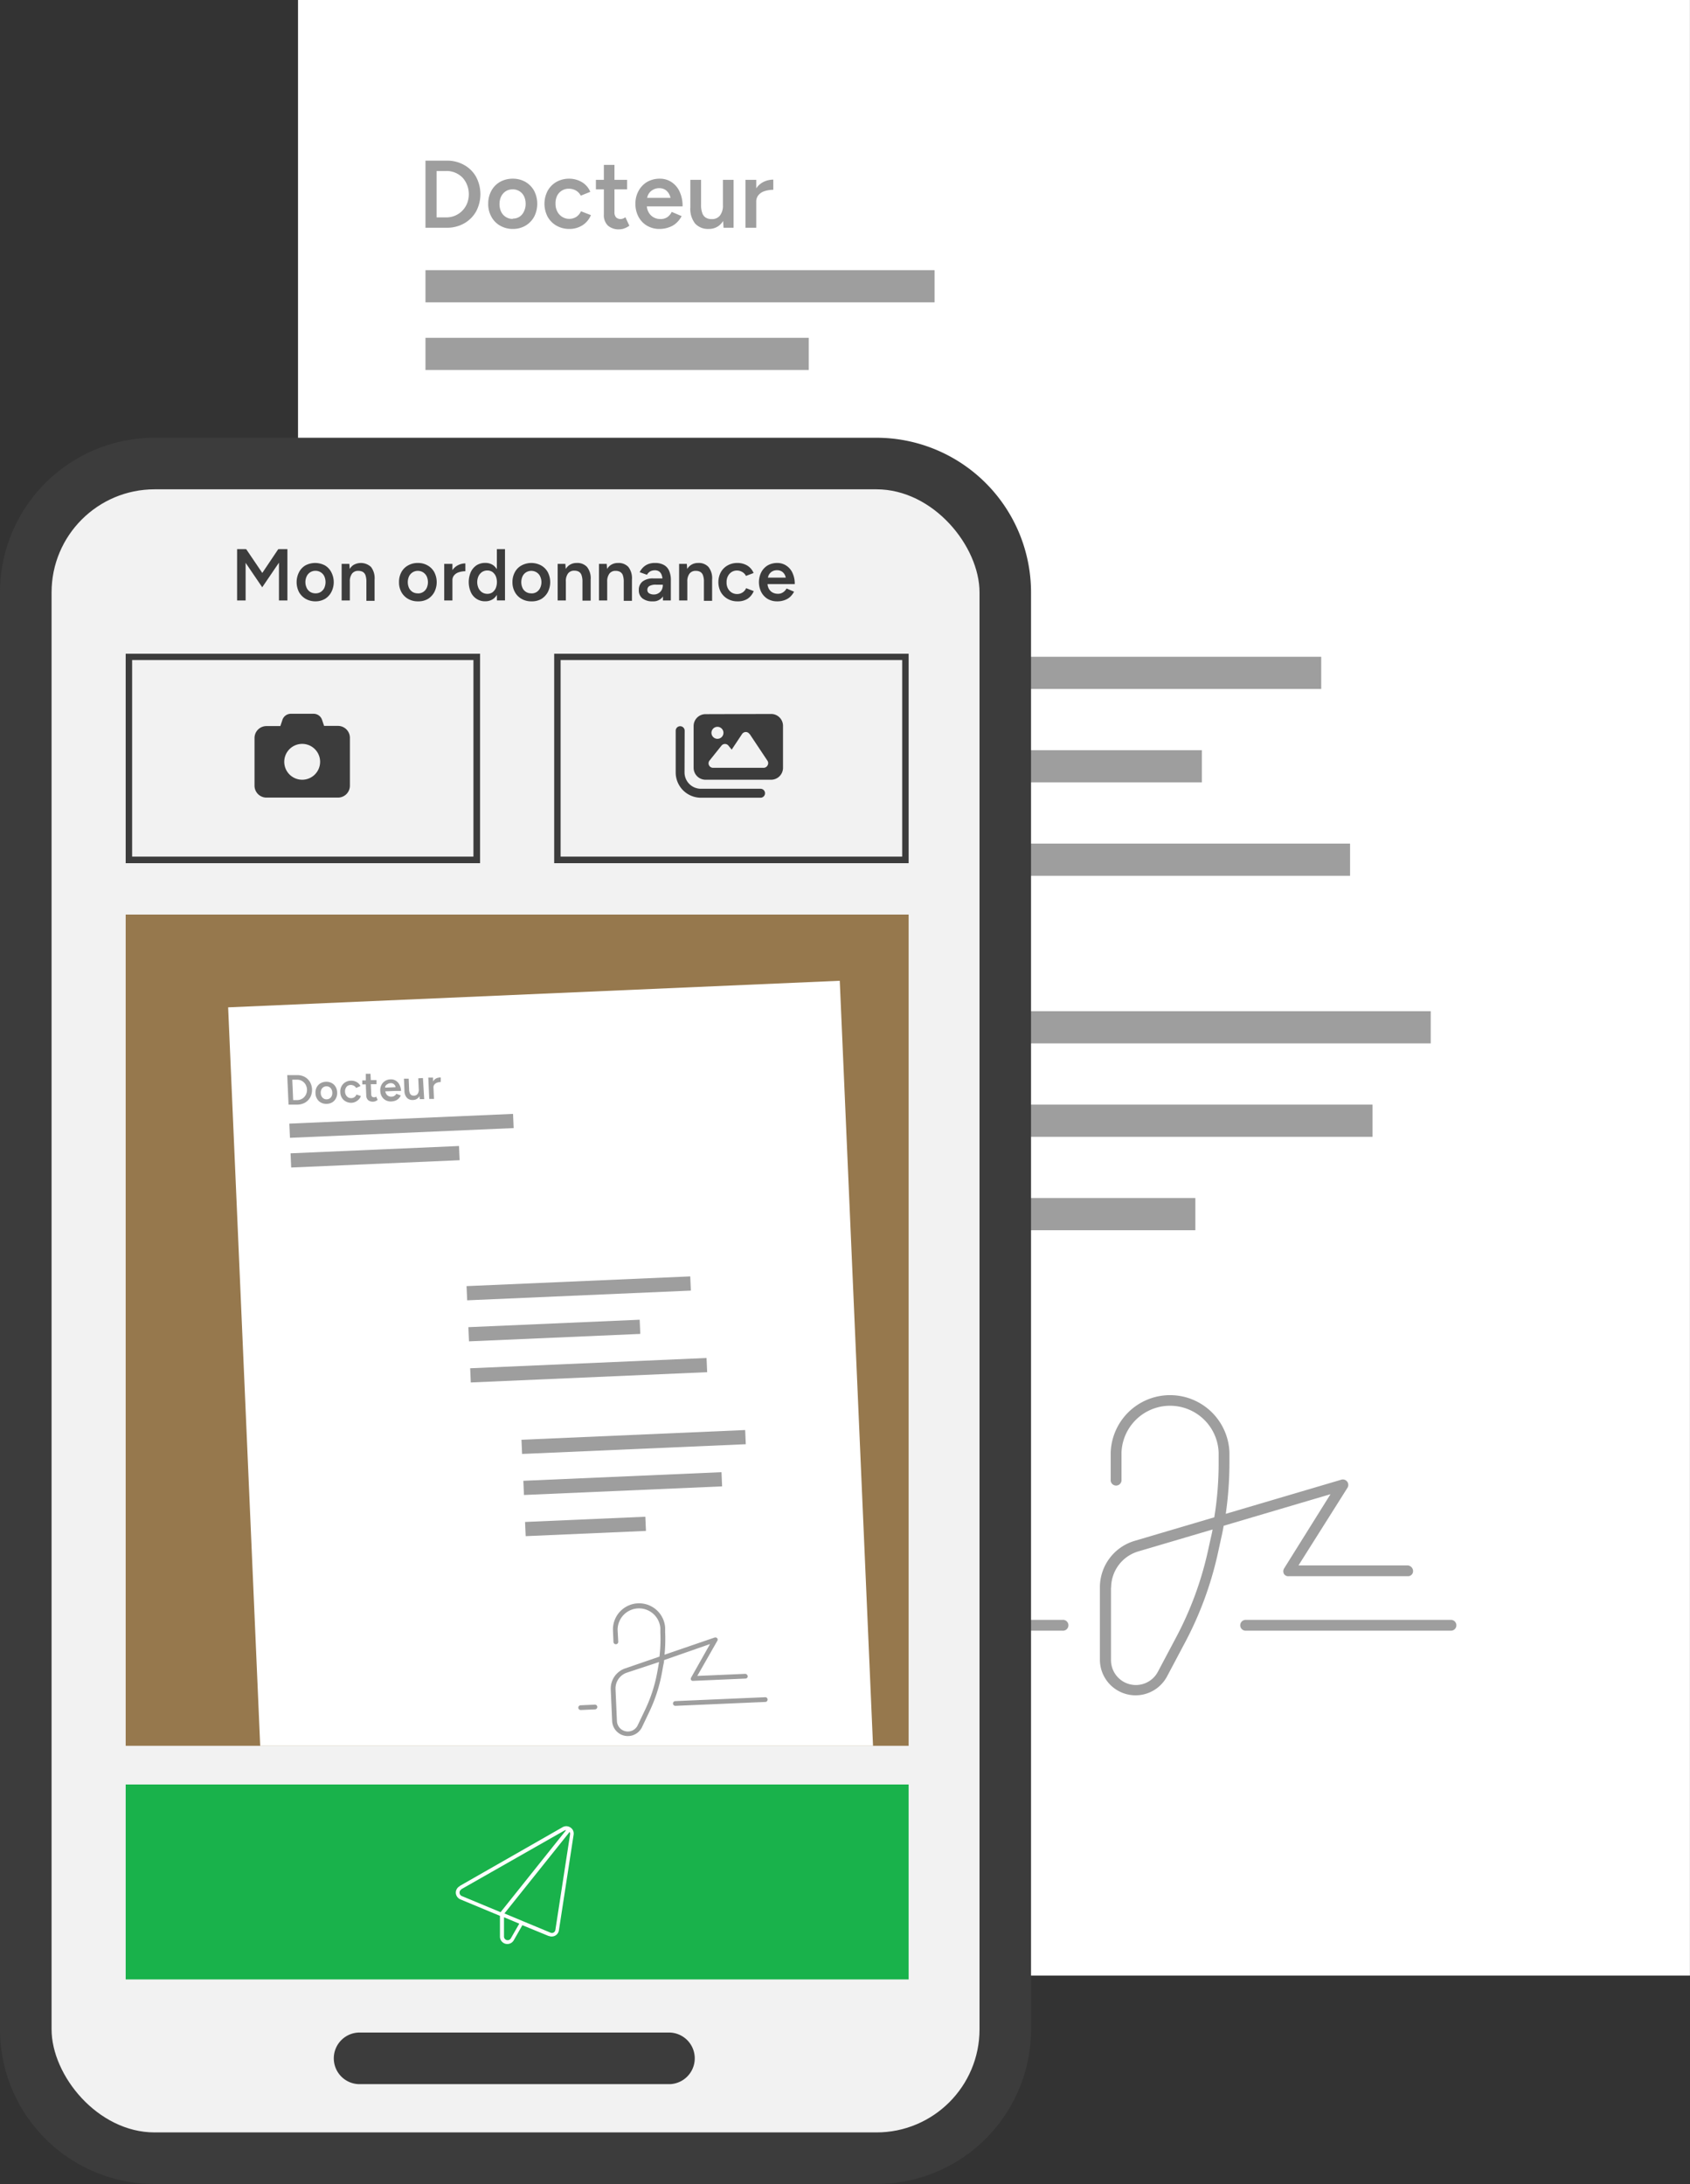 <svg xmlns="http://www.w3.org/2000/svg" viewBox="0 0 267.72 346"><rect x="0" y="0" width="267.72" height="346" fill="#333333" stroke="none"/><defs><style>.cls-1{fill:#fff;}.cls-2{fill:#9e9e9e;}.cls-3{fill:#3c3c3c;}.cls-4{fill:#f2f2f2;}.cls-5{fill:#96784d;}.cls-6{fill:#19b24b;}</style></defs><g id="Calque_2" data-name="Calque 2"><g id="Texte"><rect class="cls-1" x="47.21" width="220.5" height="312.98"/><path class="cls-2" d="M75.41,28a4.88,4.88,0,0,0-1.9-1.87,5.44,5.44,0,0,0-2.77-.68H67.4V36.08h3.34a5.44,5.44,0,0,0,2.77-.68,5,5,0,0,0,1.9-1.88,5.86,5.86,0,0,0,0-5.52ZM74,32.21a3.58,3.58,0,0,1-.76,1.17,3.51,3.51,0,0,1-2.54,1.06H69.16V27.09h1.58a3.47,3.47,0,0,1,1.4.28,3.61,3.61,0,0,1,1.14.78A3.81,3.81,0,0,1,74,29.32a4,4,0,0,1,0,2.89Z"/><path class="cls-2" d="M81.24,36.27a4,4,0,0,1-2-.51,3.56,3.56,0,0,1-1.39-1.41,4.09,4.09,0,0,1-.51-2.06,4.23,4.23,0,0,1,.5-2.07,3.6,3.6,0,0,1,1.38-1.41,4.1,4.1,0,0,1,2-.5,4,4,0,0,1,2,.5,3.69,3.69,0,0,1,1.39,1.41,4.51,4.51,0,0,1,0,4.13,3.74,3.74,0,0,1-1.38,1.41A3.9,3.9,0,0,1,81.24,36.27Zm0-1.64a1.94,1.94,0,0,0,1.07-.3A2,2,0,0,0,83,33.5a2.63,2.63,0,0,0,.27-1.21A2.67,2.67,0,0,0,83,31.07,1.95,1.95,0,0,0,81.21,30a2,2,0,0,0-1.08.29,2.13,2.13,0,0,0-.74.83,2.8,2.8,0,0,0-.26,1.22,2.76,2.76,0,0,0,.26,1.21,2,2,0,0,0,1.85,1.13Z"/><path class="cls-2" d="M90.23,36.27a4.06,4.06,0,0,1-2.06-.51,3.67,3.67,0,0,1-1.41-1.41,4.44,4.44,0,0,1,0-4.13,3.72,3.72,0,0,1,1.4-1.41,4.11,4.11,0,0,1,2-.5,4,4,0,0,1,2,.53,3.25,3.25,0,0,1,1.35,1.55L92,31a1.9,1.9,0,0,0-.74-.8,2.21,2.21,0,0,0-1.14-.3A2,2,0,0,0,89,30.2a2,2,0,0,0-.76.85A2.73,2.73,0,0,0,88,32.29a2.6,2.6,0,0,0,.29,1.23,2.12,2.12,0,0,0,3,.84,2,2,0,0,0,.74-.89l1.58.61a3.48,3.48,0,0,1-1.34,1.61A3.8,3.8,0,0,1,90.23,36.27Z"/><path class="cls-2" d="M99.07,34.41a1.44,1.44,0,0,1-.41.23,1.05,1.05,0,0,1-.33.06,1,1,0,0,1-.74-.27,1.19,1.19,0,0,1-.25-.81V30h2V28.49h-2V26.12H95.66v2.37H94.4V30h1.26v4a2.28,2.28,0,0,0,.63,1.73,2.55,2.55,0,0,0,1.83.6,2.25,2.25,0,0,0,.79-.15,3.2,3.2,0,0,0,.79-.42Z"/><path class="cls-2" d="M105.73,34.39a1.84,1.84,0,0,1-1.11.31,2.14,2.14,0,0,1-1.1-.28,2,2,0,0,1-.78-.81,2.25,2.25,0,0,1-.27-.91h5.66a5.34,5.34,0,0,0-.48-2.36,3.58,3.58,0,0,0-1.3-1.51,3.3,3.3,0,0,0-1.82-.52,4,4,0,0,0-2,.5,3.69,3.69,0,0,0-1.36,1.41,4.13,4.13,0,0,0-.51,2.07,4.3,4.3,0,0,0,.49,2.06,3.59,3.59,0,0,0,1.35,1.41,3.84,3.84,0,0,0,2,.51A4.31,4.31,0,0,0,106,36a3.12,3.12,0,0,0,1.17-.7,3.88,3.88,0,0,0,.81-1.06l-1.57-.67A2.11,2.11,0,0,1,105.73,34.39Zm-2.35-4.29a2,2,0,0,1,1.09-.29,1.78,1.78,0,0,1,1,.31,2,2,0,0,1,.67.95,2.76,2.76,0,0,1,.08.27h-3.71a3.76,3.76,0,0,1,.13-.4A1.81,1.81,0,0,1,103.38,30.1Z"/><path class="cls-2" d="M114.52,28.49v4a2.55,2.55,0,0,1-.47,1.66,1.59,1.59,0,0,1-1.33.56,1.71,1.71,0,0,1-.86-.2,1.35,1.35,0,0,1-.59-.7,3.69,3.69,0,0,1-.21-1.39V28.49h-1.7v4.34a3.78,3.78,0,0,0,.76,2.59,2.75,2.75,0,0,0,2.14.85,2.62,2.62,0,0,0,1.54-.45,2.78,2.78,0,0,0,.75-.81l.07,1.07h1.59V28.49Z"/><path class="cls-2" d="M120.91,28.84a3,3,0,0,0-1.11,1V28.49h-1.71v7.59h1.71V32a1.59,1.59,0,0,1,.38-1.12,2.1,2.1,0,0,1,1-.62,4.68,4.68,0,0,1,1.32-.19V28.46A3.5,3.5,0,0,0,120.91,28.84Z"/><path class="cls-2" d="M177.66,234.4a.86.86,0,1,1-1.71,0v-4.27a9.41,9.41,0,0,1,18.81,0v1.7a57.45,57.45,0,0,1-.58,8l18.28-5.4a.86.86,0,0,1,1,1.27L205.7,248H223a.92.92,0,0,1,.85.85.8.8,0,0,1-.85.86H204.16a.8.8,0,0,1-.75-.34.87.87,0,0,1,0-.87l7.36-11.78-16.92,5c-.13.73-.28,1.45-.44,2.15l-.51,2.33a55.56,55.56,0,0,1-5.14,13.95l-2.89,5.45A5.65,5.65,0,0,1,174.24,263V251.48a7.67,7.67,0,0,1,5.51-7.37l12.61-3.73a53.2,53.2,0,0,0,.69-8.55v-1.7a7.7,7.7,0,0,0-15.39,0ZM176,251.48V263a3.94,3.94,0,0,0,7.43,1.84l2.89-5.45a54,54,0,0,0,5-13.52l.51-2.32c.1-.42.19-.82.26-1.24l-11.79,3.48a6,6,0,0,0-4.28,5.74Zm-7.7,5.15a.86.86,0,1,1,0,1.71h-5.13a.85.85,0,0,1-.85-.85.86.86,0,0,1,.85-.86Zm61.56,0a.86.86,0,0,1,.85.86.85.85,0,0,1-.85.85H197.32a.85.85,0,0,1-.85-.85.86.86,0,0,1,.85-.86Z"/><rect class="cls-2" x="67.4" y="42.8" width="80.65" height="5.1"/><rect class="cls-2" x="67.4" y="53.52" width="60.72" height="5.1"/><rect class="cls-2" x="146" y="160.2" width="80.65" height="5.1"/><rect class="cls-2" x="146" y="175" width="71.43" height="5.1"/><rect class="cls-2" x="146" y="189.8" width="43.36" height="5.1"/><rect class="cls-2" x="128.65" y="104.05" width="80.65" height="5.1"/><rect class="cls-2" x="128.65" y="118.85" width="61.74" height="5.1"/><rect class="cls-2" x="128.65" y="133.65" width="85.22" height="5.1"/><path class="cls-3" d="M138.83,69.35H24.5A24.51,24.51,0,0,0,0,93.85V321.5A24.5,24.5,0,0,0,24.5,346H138.83a24.5,24.5,0,0,0,24.5-24.5V93.85A24.51,24.51,0,0,0,138.83,69.35Z"/><rect class="cls-4" x="8.17" y="77.52" width="147" height="260.31" rx="16.33"/><path class="cls-3" d="M57.17,330.18h49a4.09,4.09,0,0,0,0-8.17h-49a4.09,4.09,0,1,0,0,8.17Z"/><rect class="cls-5" x="19.91" y="144.89" width="124.03" height="131.69"/><rect class="cls-6" x="19.91" y="282.71" width="124.03" height="30.88"/><path class="cls-3" d="M75,104.57v31.14H20.93V104.57H75m1-1H19.91v33.18H76.05V103.55Z"/><path class="cls-3" d="M142.92,104.57v31.14H88.81V104.57h54.11m1-1H87.79v33.18h56.15V103.55Z"/><polygon class="cls-3" points="44.19 87 44.19 87.02 44.08 87 41.55 90.77 39 87 38.91 87.02 38.91 87 37.56 87 37.56 95.13 38.91 95.13 38.91 89.17 41.54 93.04 44.19 89.14 44.19 95.13 45.53 95.13 45.53 87 44.19 87"/><path class="cls-3" d="M50,95.27a3.13,3.13,0,0,1-1.57-.39,2.86,2.86,0,0,1-1.06-1.07,3.47,3.47,0,0,1,0-3.16,2.64,2.64,0,0,1,1-1.07,3.3,3.3,0,0,1,3.11,0,2.64,2.64,0,0,1,1,1.07,3.4,3.4,0,0,1,0,3.16,2.77,2.77,0,0,1-1,1.07A3,3,0,0,1,50,95.27ZM50,94a1.47,1.47,0,0,0,.81-.22,1.56,1.56,0,0,0,.56-.63,2.26,2.26,0,0,0,0-1.86,1.51,1.51,0,0,0-.57-.63,1.54,1.54,0,0,0-.83-.23,1.51,1.51,0,0,0-.82.23,1.49,1.49,0,0,0-.56.63,2.16,2.16,0,0,0,0,1.86,1.49,1.49,0,0,0,.56.63A1.61,1.61,0,0,0,50,94Z"/><path class="cls-3" d="M58.78,89.83a2.34,2.34,0,0,0-2.82-.3,1.94,1.94,0,0,0-.56.61l-.06-.81H54.12v5.8h1.3v-3a2,2,0,0,1,.36-1.27,1.2,1.2,0,0,1,1-.42,1.44,1.44,0,0,1,.67.15,1,1,0,0,1,.44.52,3.07,3.07,0,0,1,.15,1.08v3h1.3V91.81A2.93,2.93,0,0,0,58.78,89.83Z"/><path class="cls-3" d="M66.21,95.27a3.06,3.06,0,0,1-1.56-.39,2.79,2.79,0,0,1-1.06-1.07,3.16,3.16,0,0,1-.38-1.58,3.24,3.24,0,0,1,.37-1.58,2.66,2.66,0,0,1,1.06-1.07,3.05,3.05,0,0,1,1.55-.39,3,3,0,0,1,1.55.39,2.73,2.73,0,0,1,1.06,1.07,3.47,3.47,0,0,1,0,3.16,2.91,2.91,0,0,1-1,1.07A3,3,0,0,1,66.21,95.27Zm0-1.26a1.5,1.5,0,0,0,.82-.22,1.56,1.56,0,0,0,.56-.63,2.26,2.26,0,0,0,0-1.86,1.58,1.58,0,0,0-.57-.63,1.54,1.54,0,0,0-.83-.23,1.49,1.49,0,0,0-.82.23,1.58,1.58,0,0,0-.57.63,2.26,2.26,0,0,0,0,1.86,1.58,1.58,0,0,0,.57.63A1.55,1.55,0,0,0,66.21,94Z"/><path class="cls-3" d="M70.37,95.13v-5.8h1.3v5.8ZM71.23,92a3,3,0,0,1,.36-1.54,2.3,2.3,0,0,1,.93-.9,2.54,2.54,0,0,1,1.2-.3v1.24a3.22,3.22,0,0,0-1,.15,1.59,1.59,0,0,0-.76.47,1.21,1.21,0,0,0-.29.86Z"/><path class="cls-3" d="M78.71,87v3.17a2.6,2.6,0,0,0-.57-.62,2.15,2.15,0,0,0-1.26-.37,2.5,2.5,0,0,0-1.38.37,2.62,2.62,0,0,0-.91,1.06,4,4,0,0,0,0,3.21,2.42,2.42,0,0,0,2.29,1.44,2.16,2.16,0,0,0,1.26-.38,2.23,2.23,0,0,0,.58-.64l0,.88H80V87ZM78,93.85a1.41,1.41,0,0,1-.79.23,1.57,1.57,0,0,1-.83-.23,1.67,1.67,0,0,1-.57-.66,2.32,2.32,0,0,1,0-1.93,1.71,1.71,0,0,1,.57-.65,1.51,1.51,0,0,1,.82-.23,1.44,1.44,0,0,1,.8.23,1.71,1.71,0,0,1,.53.65,2.55,2.55,0,0,1,0,1.93A1.67,1.67,0,0,1,78,93.85Z"/><path class="cls-3" d="M84.19,95.27a3.06,3.06,0,0,1-1.56-.39,2.73,2.73,0,0,1-1.06-1.07,3.16,3.16,0,0,1-.39-1.58,3.24,3.24,0,0,1,.38-1.58,2.6,2.6,0,0,1,1.06-1.07,3.28,3.28,0,0,1,3.1,0,2.73,2.73,0,0,1,1.06,1.07,3.47,3.47,0,0,1,0,3.16,2.91,2.91,0,0,1-1,1.07A3,3,0,0,1,84.19,95.27Zm0-1.26a1.5,1.5,0,0,0,.82-.22,1.54,1.54,0,0,0,.55-.63,2.16,2.16,0,0,0,0-1.86,1.45,1.45,0,0,0-.57-.63,1.59,1.59,0,0,0-1.65,0,1.49,1.49,0,0,0-.56.63,2.26,2.26,0,0,0,0,1.86,1.45,1.45,0,0,0,.57.63A1.55,1.55,0,0,0,84.19,94Z"/><path class="cls-3" d="M93,89.83a2.05,2.05,0,0,0-1.63-.64,2,2,0,0,0-1.18.34,2,2,0,0,0-.57.61l-.06-.81H88.34v5.8h1.3v-3A2,2,0,0,1,90,90.83a1.2,1.2,0,0,1,1-.42,1.41,1.41,0,0,1,.67.15,1,1,0,0,1,.44.52,3,3,0,0,1,.16,1.08v3h1.3V91.81A2.87,2.87,0,0,0,93,89.83Z"/><path class="cls-3" d="M99.55,89.83a2.08,2.08,0,0,0-1.63-.64,2.05,2.05,0,0,0-1.19.34,1.94,1.94,0,0,0-.56.61l-.06-.81H94.89v5.8h1.3v-3a2,2,0,0,1,.36-1.27,1.19,1.19,0,0,1,1-.42,1.4,1.4,0,0,1,.66.15,1,1,0,0,1,.45.52,3.07,3.07,0,0,1,.15,1.08v3h1.3V91.81A2.93,2.93,0,0,0,99.55,89.83Z"/><path class="cls-3" d="M106,90.43a1.91,1.91,0,0,0-.84-.93,2.82,2.82,0,0,0-1.4-.31,2.75,2.75,0,0,0-1.13.2,2.4,2.4,0,0,0-.79.54,3,3,0,0,0-.51.72l1.16.41a1.42,1.42,0,0,1,.52-.54,1.53,1.53,0,0,1,.72-.17,1.14,1.14,0,0,1,.72.21,1.17,1.17,0,0,1,.39.6,2.14,2.14,0,0,1,.1.48h-1.43a2.67,2.67,0,0,0-1.7.47,1.64,1.64,0,0,0-.61,1.38,1.59,1.59,0,0,0,.57,1.31,2.51,2.51,0,0,0,1.61.47,1.83,1.83,0,0,0,1.57-.68,1.05,1.05,0,0,0,.07-.11v.65h1.25V92A3.62,3.62,0,0,0,106,90.43Zm-1,2.3a1.58,1.58,0,0,1-.17.71,1.34,1.34,0,0,1-.5.53,1.32,1.32,0,0,1-.75.21,1.4,1.4,0,0,1-.76-.19.62.62,0,0,1-.27-.53.68.68,0,0,1,.31-.61,2,2,0,0,1,1.08-.22H105v.1Z"/><path class="cls-3" d="M112.24,89.83a2.05,2.05,0,0,0-1.63-.64,2,2,0,0,0-1.18.34,2,2,0,0,0-.57.61l-.06-.81h-1.22v5.8h1.3v-3a2,2,0,0,1,.36-1.27,1.2,1.2,0,0,1,1-.42,1.41,1.41,0,0,1,.67.15,1,1,0,0,1,.44.52,2.82,2.82,0,0,1,.16,1.08v3h1.3V91.81A2.87,2.87,0,0,0,112.24,89.83Z"/><path class="cls-3" d="M116.85,95.27a3.11,3.11,0,0,1-1.58-.39,2.85,2.85,0,0,1-1.08-1.07,3.4,3.4,0,0,1,0-3.16,2.75,2.75,0,0,1,1.07-1.07,3.06,3.06,0,0,1,1.56-.39,3,3,0,0,1,1.56.41,2.48,2.48,0,0,1,1,1.18l-1.21.46a1.39,1.39,0,0,0-.57-.61,1.58,1.58,0,0,0-.87-.24,1.5,1.5,0,0,0-.84.24,1.66,1.66,0,0,0-.58.65,2.08,2.08,0,0,0-.21,1,2,2,0,0,0,.21.94,1.69,1.69,0,0,0,.59.65,1.59,1.59,0,0,0,.86.24,1.55,1.55,0,0,0,.87-.25,1.53,1.53,0,0,0,.57-.68l1.2.47a2.68,2.68,0,0,1-1,1.23A2.87,2.87,0,0,1,116.85,95.27Z"/><path class="cls-3" d="M124.06,93.83a1.39,1.39,0,0,1-.84.24,1.76,1.76,0,0,1-.85-.21,1.53,1.53,0,0,1-.59-.62,1.73,1.73,0,0,1-.19-.7h4.31a4,4,0,0,0-.37-1.8,2.67,2.67,0,0,0-1-1.15,2.51,2.51,0,0,0-1.39-.4,3,3,0,0,0-1.54.39,2.75,2.75,0,0,0-1,1.07,3.52,3.52,0,0,0,0,3.16,2.79,2.79,0,0,0,1,1.07,2.93,2.93,0,0,0,1.51.39,3.34,3.34,0,0,0,1.17-.19,2.52,2.52,0,0,0,.9-.53,3.08,3.08,0,0,0,.61-.81l-1.19-.51A1.61,1.61,0,0,1,124.06,93.83Zm-1.79-3.27a1.49,1.49,0,0,1,.83-.22,1.4,1.4,0,0,1,.8.23,1.45,1.45,0,0,1,.52.73l.06.21h-2.83a2.29,2.29,0,0,1,.09-.31A1.41,1.41,0,0,1,122.27,90.56Z"/><path class="cls-3" d="M44.72,114.11l-.31.92h-2.2a1.89,1.89,0,0,0-1.89,1.89v7.55a1.89,1.89,0,0,0,1.89,1.89H53.54a1.89,1.89,0,0,0,1.89-1.89v-7.55A1.89,1.89,0,0,0,53.54,115h-2.2l-.31-.92a1.41,1.41,0,0,0-1.34-1H46.06A1.41,1.41,0,0,0,44.72,114.11Zm3.15,9.42a2.84,2.84,0,1,1,2.84-2.84A2.84,2.84,0,0,1,47.87,123.53Z"/><path class="cls-3" d="M111.76,113.14a1.88,1.88,0,0,0-1.88,1.89v6.61a1.89,1.89,0,0,0,1.88,1.89h10.39a1.89,1.89,0,0,0,1.89-1.89V115a1.88,1.88,0,0,0-1.89-1.89Zm7,3.15,2.83,4.25a.69.69,0,0,1,0,.72.71.71,0,0,1-.63.38h-8a.71.71,0,0,1-.64-.4.7.7,0,0,1,.08-.75l1.89-2.36a.71.71,0,0,1,1.11,0l.51.63,1.65-2.48a.72.72,0,0,1,.59-.31A.7.7,0,0,1,118.73,116.29ZM114.6,116a.95.95,0,1,1-1.89,0,.95.95,0,0,1,1.89,0Zm-6.14-.24a.71.71,0,0,0-1.42,0v6.62a4,4,0,0,0,4,4h9.44a.71.71,0,1,0,0-1.42h-9.44a2.59,2.59,0,0,1-2.6-2.59Z"/><path class="cls-1" d="M86.91,306.71,82.75,305l-1.37,2.4a1.17,1.17,0,0,1-2.18-.58v-3.3l-6.27-2.61a1.19,1.19,0,0,1-.72-1,1.17,1.17,0,0,1,.59-1.08l.29.5a.59.59,0,0,0,.06,1.05l6.15,2.56,10.38-13a.68.68,0,0,0-.28.07L73.08,299.3l-.28-.5,16.31-9.32a1.18,1.18,0,0,1,1-.09,1.38,1.38,0,0,1,.27.14l.13.1.09.09a1.15,1.15,0,0,1,.27.94l-2.33,15.15a1.16,1.16,0,0,1-.58.84,1.18,1.18,0,0,1-1,.06Zm-7-3.57,3.11,1.3h0l4.16,1.73a.57.57,0,0,0,.51,0,.59.59,0,0,0,.29-.42l2.33-15.14a.65.65,0,0,0-.07-.39Zm-.07.6v3.06a.58.58,0,0,0,1.08.29l1.34-2.33Z"/><polygon class="cls-1" points="133.03 155.38 36.14 159.59 41.22 276.58 138.3 276.58 133.03 155.38"/><path class="cls-2" d="M49.06,171.36a2.08,2.08,0,0,0-.87-.79,2.47,2.47,0,0,0-1.23-.24l-.69,0H46l-.5,0,.21,4.67.5,0h.27l.69,0a2.52,2.52,0,0,0,1.21-.35,2.23,2.23,0,0,0,.8-.87,2.56,2.56,0,0,0-.11-2.42Zm-.52,1.87a1.65,1.65,0,0,1-.31.53,1.48,1.48,0,0,1-.49.37,1.57,1.57,0,0,1-.61.15l-.69,0-.14-3.23.69,0a1.58,1.58,0,0,1,.62.09,1.65,1.65,0,0,1,.52.33,1.37,1.37,0,0,1,.35.5,1.61,1.61,0,0,1,.15.62A1.68,1.68,0,0,1,48.54,173.23Z"/><path class="cls-2" d="M51.78,174.88a1.82,1.82,0,0,1-.91-.19,1.49,1.49,0,0,1-.63-.59,1.72,1.72,0,0,1-.26-.89,1.83,1.83,0,0,1,.17-.92,1.66,1.66,0,0,1,.58-.65,1.86,1.86,0,0,1,.89-.26,1.78,1.78,0,0,1,.9.19,1.49,1.49,0,0,1,.63.59,1.73,1.73,0,0,1,.26.9,1.71,1.71,0,0,1-.18.91,1.56,1.56,0,0,1-.57.65A1.78,1.78,0,0,1,51.78,174.88Zm0-.72a.87.87,0,0,0,.46-.15.89.89,0,0,0,.31-.38,1.18,1.18,0,0,0,.09-.54,1.13,1.13,0,0,0-.14-.53.88.88,0,0,0-.34-.35.85.85,0,0,0-.48-.11.9.9,0,0,0-.47.15.89.89,0,0,0-.31.38,1.18,1.18,0,0,0-.09.54,1.13,1.13,0,0,0,.14.53.87.87,0,0,0,.83.46Z"/><path class="cls-2" d="M55.73,174.71a1.79,1.79,0,0,1-.91-.19,1.54,1.54,0,0,1-.65-.59,1.73,1.73,0,0,1-.26-.9,1.71,1.71,0,0,1,.18-.91,1.68,1.68,0,0,1,.59-.65,1.72,1.72,0,0,1,.89-.26,1.71,1.71,0,0,1,.9.2,1.42,1.42,0,0,1,.63.65l-.69.3a.75.75,0,0,0-.34-.34,1,1,0,0,0-1,0,.92.92,0,0,0-.31.39,1.11,1.11,0,0,0-.1.55,1.14,1.14,0,0,0,.15.54,1,1,0,0,0,.35.36.94.94,0,0,0,.5.11.82.82,0,0,0,.49-.16.79.79,0,0,0,.31-.41l.71.24a1.52,1.52,0,0,1-.56.73A1.61,1.61,0,0,1,55.73,174.71Z"/><path class="cls-2" d="M59.58,173.72a.48.48,0,0,1-.17.11l-.15,0a.4.4,0,0,1-.33-.1.51.51,0,0,1-.12-.35l-.07-1.62.9,0,0-.65-.9,0-.05-1-.74,0,0,1.05-.56,0,0,.64.56,0,.07,1.75a1,1,0,0,0,.31.75,1.15,1.15,0,0,0,.82.23,1.05,1.05,0,0,0,.34-.08,1.68,1.68,0,0,0,.34-.2Z"/><path class="cls-2" d="M62.51,173.59a.83.83,0,0,1-.48.15.88.88,0,0,1-.49-.1.84.84,0,0,1-.36-.34,1,1,0,0,1-.14-.4l1.74-.07.36,0h.39a2.3,2.3,0,0,0-.26-1,1.55,1.55,0,0,0-.6-.64,1.39,1.39,0,0,0-.81-.19,1.68,1.68,0,0,0-.87.26,1.53,1.53,0,0,0-.57.64,1.75,1.75,0,0,0-.18.92,1.89,1.89,0,0,0,.25.9,1.6,1.6,0,0,0,.62.59,1.7,1.7,0,0,0,.88.19,2.27,2.27,0,0,0,.67-.14,1.45,1.45,0,0,0,.5-.33,1.58,1.58,0,0,0,.33-.48l-.7-.27A.93.93,0,0,1,62.51,173.59Zm-1.12-1.84a.91.91,0,0,1,.48-.15.79.79,0,0,1,.46.11.9.9,0,0,1,.32.41s0,.08,0,.12l-1.63.07a.53.53,0,0,1,0-.18A.79.79,0,0,1,61.39,171.75Z"/><path class="cls-2" d="M66.26,170.83l.08,1.74a1.13,1.13,0,0,1-.18.73.7.7,0,0,1-.58.28.92.92,0,0,1-.38-.07.67.67,0,0,1-.27-.3,1.56,1.56,0,0,1-.12-.61l-.07-1.71-.75,0,.08,1.91a1.67,1.67,0,0,0,.39,1.12,1.21,1.21,0,0,0,1,.34,1.13,1.13,0,0,0,.67-.23,1,1,0,0,0,.31-.37l.06.47.7,0L67,170.79Z"/><path class="cls-2" d="M69.07,170.86a1.41,1.41,0,0,0-.47.47l0-.61-.75,0L68,174.1l.75,0-.08-1.79a.7.7,0,0,1,.15-.5,1.06,1.06,0,0,1,.42-.29,2.13,2.13,0,0,1,.58-.11l0-.71A1.57,1.57,0,0,0,69.07,170.86Z"/><path class="cls-2" d="M97.94,260.11a.38.38,0,0,1-.76,0l-.08-1.88a4.14,4.14,0,0,1,8.27-.36l0,.75a24.62,24.62,0,0,1-.1,3.53l7.93-2.72a.38.38,0,0,1,.42.12.36.36,0,0,1,0,.42l-3.16,5.54,7.59-.33a.42.42,0,0,1,.39.36.35.35,0,0,1-.36.39l-8.26.36a.35.35,0,0,1-.34-.13.4.4,0,0,1,0-.38l3-5.32L105.2,263c0,.32-.09.64-.15.95l-.18,1a24.55,24.55,0,0,1-2,6.22l-1.17,2.46a2.49,2.49,0,0,1-4.73-1l-.22-5A3.38,3.38,0,0,1,99,264.33l5.47-1.88a23.69,23.69,0,0,0,.14-3.77l0-.74a3.39,3.39,0,0,0-6.77.29Zm-.43,7.54.22,5a1.73,1.73,0,0,0,3.3.66l1.17-2.45a23.71,23.71,0,0,0,1.93-6l.18-1,.09-.55L99.28,265a2.64,2.64,0,0,0-1.77,2.61Zm-3.28,2.41a.37.37,0,0,1,.39.36.38.38,0,0,1-.36.39l-2.25.1a.39.39,0,0,1-.4-.36.38.38,0,0,1,.36-.39Zm27.05-1.18a.38.38,0,0,1,0,.75l-14.28.62a.38.38,0,0,1-.39-.36.38.38,0,0,1,.36-.39Z"/><rect class="cls-2" x="45.86" y="177.24" width="35.47" height="2.25" transform="translate(-7.68 2.93) rotate(-2.49)"/><rect class="cls-2" x="46.06" y="182.14" width="26.71" height="2.25" transform="translate(-7.9 2.75) rotate(-2.49)"/><rect class="cls-2" x="82.64" y="227.33" width="35.47" height="2.25" transform="translate(-9.83 4.57) rotate(-2.49)"/><rect class="cls-2" x="82.93" y="233.92" width="31.42" height="2.25" transform="translate(-10.11 4.5) rotate(-2.49)"/><rect class="cls-2" x="83.21" y="240.7" width="19.07" height="2.25" transform="translate(-10.41 4.26) rotate(-2.49)"/><rect class="cls-2" x="73.94" y="202.99" width="35.47" height="2.25" transform="translate(-8.78 4.17) rotate(-2.49)"/><rect class="cls-2" x="74.23" y="209.67" width="27.16" height="2.25" transform="translate(-9.07 4.01) rotate(-2.49)"/><rect class="cls-2" x="74.51" y="215.96" width="37.48" height="2.25" transform="translate(-9.34 4.25) rotate(-2.49)"/></g></g></svg>